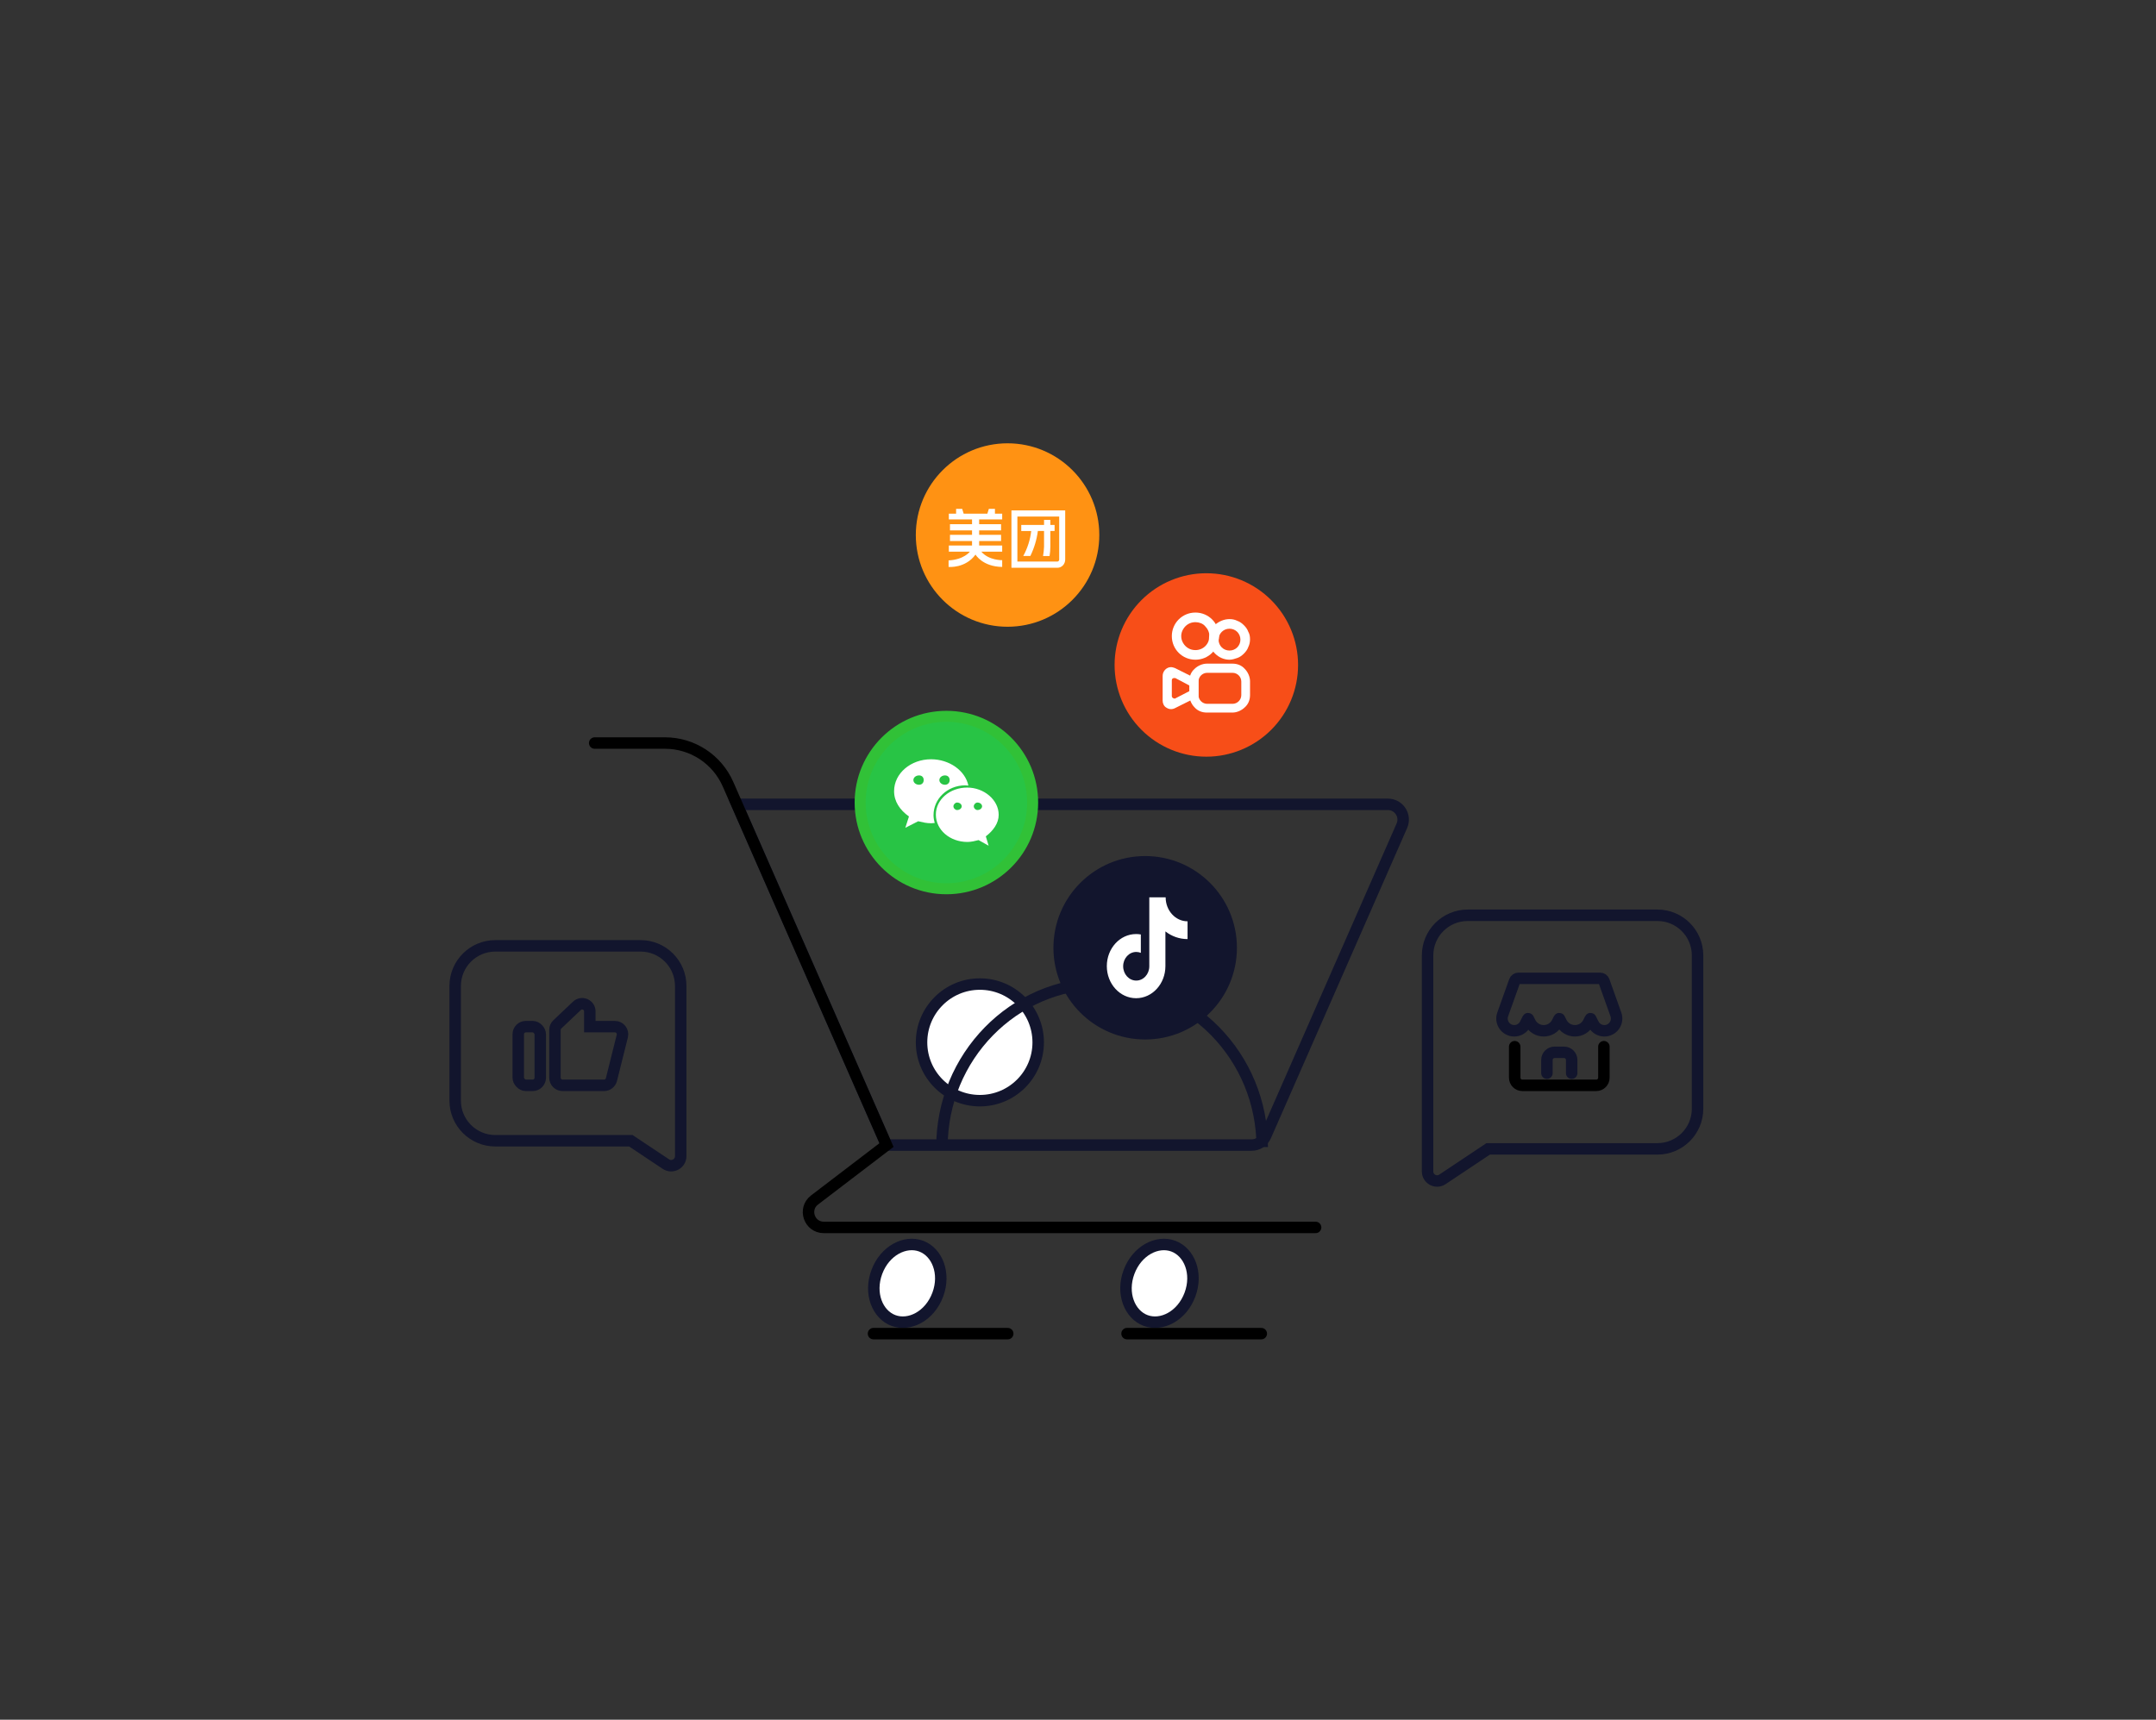 <svg width="282" height="225" viewBox="0 0 282 225" fill="none" xmlns="http://www.w3.org/2000/svg">
<rect x="0" y="0" width="282" height="225" fill="#333333" stroke="none"/>
<circle cx="128.165" cy="136.378" r="7.629" fill="white" stroke="#12152D" stroke-width="1.5"/>
<path d="M165.097 150.079C165.097 138.254 155.719 128.667 144.151 128.667C132.582 128.667 123.204 138.254 123.204 150.079" stroke="#12152D" stroke-width="1.5"/>
<path d="M183.361 108.038L165.546 148.617C165.227 149.344 164.508 149.813 163.715 149.813H115.951L96.388 105.234H181.53C182.973 105.234 183.942 106.716 183.361 108.038Z" stroke="#12152D" stroke-width="1.5" stroke-linecap="round"/>
<path d="M77.786 97.216H86.982C90.553 97.216 93.787 99.327 95.223 102.598L115.951 149.813L106.54 157.001C105.019 158.162 105.84 160.59 107.754 160.59H172.077" stroke="black" stroke-width="1.5" stroke-linecap="round"/>
<path d="M122.658 169.386C121.614 172.191 118.955 173.547 116.862 172.768C114.769 171.989 113.643 169.224 114.687 166.42C115.731 163.615 118.391 162.26 120.483 163.038C122.576 163.817 123.702 166.582 122.658 169.386Z" fill="white" stroke="#12152D" stroke-width="1.5"/>
<path d="M131.81 174.486H114.252" stroke="black" stroke-width="1.5" stroke-linecap="round"/>
<path d="M155.643 169.387C154.599 172.191 151.939 173.547 149.847 172.768C147.754 171.989 146.628 169.224 147.672 166.42C148.716 163.615 151.375 162.26 153.468 163.039C155.561 163.818 156.687 166.582 155.643 169.387Z" fill="white" stroke="#12152D" stroke-width="1.5"/>
<path d="M164.972 174.486H147.414" stroke="black" stroke-width="1.5" stroke-linecap="round"/>
<path d="M82.702 149.376L82.513 149.25H82.286H64.786C61.887 149.25 59.536 146.899 59.536 144V129C59.536 126.1 61.887 123.75 64.786 123.75H83.786C86.686 123.75 89.036 126.1 89.036 129V141.5V151.263C89.036 152.261 87.923 152.857 87.093 152.303L82.702 149.376Z" stroke="#12152D" stroke-width="1.5"/>
<rect x="67.786" y="134.32" width="2.88" height="7.68" rx="1" stroke="#12152D" stroke-width="1.5"/>
<path d="M72.586 134.75C72.586 134.475 72.699 134.213 72.898 134.024L75.458 131.599C76.096 130.995 77.146 131.447 77.146 132.325V134.32H80.425C81.076 134.32 81.553 134.931 81.395 135.562L79.975 141.242C79.864 141.687 79.464 142 79.005 142H73.586C73.034 142 72.586 141.552 72.586 141V134.75Z" stroke="#12152D" stroke-width="1.5"/>
<path d="M194.464 150.438L194.653 150.312H194.88H216.786C219.686 150.312 222.036 147.962 222.036 145.062V125C222.036 122.1 219.686 119.75 216.786 119.75H191.974C189.074 119.75 186.724 122.1 186.724 125V140.969V153.263C186.724 154.261 187.836 154.857 188.667 154.303L194.464 150.438Z" stroke="#12152D" stroke-width="1.5"/>
<path d="M202.334 140.409V138.681C202.334 138.129 202.782 137.681 203.334 137.681H204.572C205.124 137.681 205.572 138.129 205.572 138.681V140.409" stroke="#12152D" stroke-width="1.5" stroke-linecap="round"/>
<path d="M198.12 136.944V141C198.12 141.552 198.567 142 199.12 142H208.786C209.339 142 209.786 141.552 209.786 141V136.944" stroke="black" stroke-width="1.5" stroke-linecap="round"/>
<path d="M196.551 132.721L198.108 128.359C198.185 128.144 198.389 128 198.617 128H209.288C209.517 128 209.721 128.144 209.798 128.359L211.355 132.721C211.727 133.765 210.953 134.864 209.844 134.864C209.237 134.864 208.681 134.52 208.41 133.977L208.064 133.287C208.053 133.264 208.019 133.264 208.008 133.287L207.767 133.768C207.432 134.439 206.745 134.864 205.994 134.864C205.244 134.864 204.557 134.439 204.222 133.768L203.981 133.287C203.969 133.264 203.936 133.264 203.924 133.287L203.684 133.768C203.348 134.439 202.662 134.864 201.911 134.864C201.16 134.864 200.474 134.439 200.138 133.768L199.898 133.287C199.886 133.264 199.853 133.264 199.841 133.287L199.496 133.977C199.224 134.52 198.669 134.864 198.062 134.864C196.953 134.864 196.178 133.765 196.551 132.721Z" stroke="#12152D" stroke-width="1.5"/>
<circle cx="149.786" cy="124" r="11.25" fill="#12152D" stroke="#12152D" stroke-width="1.5"/>
<ellipse cx="149.786" cy="124" rx="10.057" ry="10.057" fill="white"/>
<path fill-rule="evenodd" clip-rule="evenodd" d="M149.787 134.56C155.619 134.56 160.347 129.832 160.347 124C160.347 118.168 155.619 113.44 149.787 113.44C143.954 113.44 139.227 118.168 139.227 124C139.227 129.832 143.954 134.56 149.787 134.56ZM152.433 121.861C153.264 122.512 154.275 122.864 155.315 122.864L155.33 122.863V120.539C153.747 120.539 152.464 119.134 152.464 117.4H150.326V126.421C150.326 127.455 149.56 128.294 148.617 128.294C147.673 128.294 146.907 127.455 146.907 126.421C146.907 125.386 147.673 124.548 148.617 124.548C148.823 124.548 149.027 124.588 149.219 124.666V122.261C149.018 122.225 148.813 122.206 148.601 122.206C146.485 122.206 144.77 124.084 144.77 126.403C144.77 128.722 146.485 130.6 148.601 130.6C150.717 130.6 152.433 128.722 152.433 126.403V121.861Z" fill="#12152D"/>
<circle cx="131.786" cy="70" r="12" fill="#FF9213"/>
<path d="M130.135 66.571H129.34C129.271 66.781 129.206 66.992 129.146 67.204H126.045C126.045 67.204 125.999 67.023 125.851 66.571H125.056V67.204H124.106V67.961H127.141V68.585H124.256V69.398H127.141V69.974H124.256V70.788H127.141V71.376H124.106V72.177H126.858C126.858 72.177 126.083 73.223 124.073 73.319V74.173C124.073 74.173 126.256 74.394 127.595 72.559C127.595 72.559 128.508 74.141 131.084 74.175V73.289C131.084 73.289 129.354 73.343 128.353 72.176H131.084V71.373H128.071V70.788H130.938V69.975H128.071V69.398H130.938V68.585H128.071V67.96H131.084V67.204H130.135L130.137 66.571H130.135ZM133.84 72.742H134.768C135.268 71.717 135.601 70.611 135.751 69.47H136.558V71.526C136.544 71.936 136.5 72.344 136.428 72.747H137.282C137.347 72.343 137.38 71.936 137.382 71.527V69.469H137.938V68.677H137.384V68.018H136.56V68.682H133.578V69.475H134.882C134.747 70.62 134.394 71.729 133.84 72.742Z" fill="white"/>
<path d="M132.294 66.78V74.286H138.309C138.872 74.284 139.326 73.803 139.325 73.211V66.78H132.294ZM138.541 73.211C138.541 73.28 138.516 73.347 138.47 73.395C138.447 73.42 138.42 73.439 138.39 73.452C138.36 73.465 138.327 73.472 138.294 73.473H133.071V67.585H138.541V73.211Z" fill="white"/>
<g clip-path="url(#clip0_10378_1488)">
<path d="M145.786 87C145.786 90.182 147.05 93.235 149.301 95.485C151.551 97.736 154.604 99 157.786 99C160.969 99 164.021 97.736 166.271 95.485C168.522 93.235 169.786 90.182 169.786 87C169.786 83.817 168.522 80.765 166.271 78.514C164.021 76.264 160.969 75 157.786 75C154.604 75 151.551 76.264 149.301 78.514C147.05 80.765 145.786 83.817 145.786 87Z" fill="#F74E18"/>
<path d="M157.901 88.028C157.272 88.028 156.758 88.543 156.758 89.171V90.943C156.758 91.571 157.272 92.085 157.901 92.085H161.215C161.843 92.085 162.358 91.571 162.358 90.943V89.171C162.358 88.543 161.843 88.028 161.215 88.028H157.901ZM161.215 86.828C161.843 86.828 162.415 87.057 162.815 87.514C163.215 87.914 163.501 88.543 163.501 89.114V90.943C163.501 91.571 163.272 92.143 162.815 92.543C162.415 92.943 161.786 93.228 161.215 93.228H157.843C157.215 93.228 156.643 93 156.243 92.543C155.843 92.143 155.558 91.514 155.558 90.943V89.114C155.558 88.486 155.786 87.914 156.243 87.514C156.643 87.114 157.272 86.828 157.843 86.828H161.215ZM156.358 81.4C155.672 81.4 155.101 81.743 154.758 82.314C154.415 82.885 154.415 83.571 154.758 84.143C155.101 84.714 155.672 85.057 156.358 85.057C157.386 85.057 158.186 84.257 158.186 83.228C158.186 82.714 157.958 82.257 157.615 81.914C157.329 81.571 156.815 81.4 156.358 81.4ZM156.358 80.143C158.072 80.143 159.443 81.514 159.443 83.228C159.443 84.943 158.072 86.314 156.358 86.314C154.643 86.314 153.272 84.943 153.272 83.228C153.272 81.514 154.643 80.143 156.358 80.143Z" fill="white"/>
<path d="M160.815 82.257C160.015 82.257 159.386 82.885 159.386 83.686C159.386 84.485 160.015 85.114 160.815 85.114C161.615 85.114 162.243 84.486 162.243 83.686C162.243 82.885 161.615 82.257 160.815 82.257ZM160.815 81C161.158 81 161.5 81.057 161.843 81.228C162.186 81.343 162.472 81.571 162.7 81.8C162.929 82.028 163.158 82.314 163.272 82.657C163.443 82.943 163.5 83.285 163.5 83.628C163.5 83.971 163.443 84.314 163.272 84.657C163.158 85 162.929 85.285 162.7 85.514C162.472 85.743 162.186 85.971 161.843 86.085C161.5 86.2 161.158 86.314 160.815 86.314C160.129 86.314 159.443 86.028 158.929 85.514C158.415 85 158.129 84.371 158.129 83.628C158.129 82.885 158.415 82.257 158.929 81.743C159.443 81.285 160.129 81 160.815 81ZM153.558 88.714C153.386 88.714 153.272 88.828 153.272 89V91.057C153.272 91.114 153.272 91.171 153.329 91.228C153.329 91.285 153.386 91.285 153.443 91.343C153.5 91.343 153.558 91.4 153.615 91.4C153.672 91.4 153.729 91.4 153.786 91.343L155.672 90.371V89.743L153.729 88.714H153.558ZM153.157 87.285C153.329 87.285 153.5 87.343 153.672 87.4L156.757 88.943V91.114L153.672 92.657C153.329 92.828 152.929 92.828 152.586 92.6C152.243 92.428 152.072 92.028 152.072 91.685V88.428C152.072 87.8 152.586 87.285 153.157 87.285Z" fill="white"/>
</g>
<circle cx="123.786" cy="105" r="11.25" fill="#31C137" stroke="#31C137" stroke-width="1.5"/>
<circle cx="123.787" cy="105" r="9.382" fill="white"/>
<path d="M119.47 102.061C119.47 101.694 119.838 101.45 120.204 101.45V101.449C120.573 101.449 120.817 101.679 120.817 102.062C120.817 102.429 120.572 102.674 120.204 102.674C119.837 102.674 119.47 102.429 119.47 102.061Z" fill="#28C445"/>
<path d="M124.214 102.062C124.214 102.413 123.969 102.674 123.602 102.674C123.235 102.674 122.868 102.428 122.868 102.062C122.868 101.694 123.236 101.449 123.602 101.449C123.97 101.449 124.214 101.694 124.214 102.062Z" fill="#28C445"/>
<path d="M124.705 105.489C124.705 105.26 124.934 105 125.179 105C125.546 105 125.791 105.245 125.791 105.49C125.791 105.735 125.545 105.98 125.179 105.98C124.949 105.98 124.705 105.75 124.705 105.489Z" fill="#28C445"/>
<path d="M127.367 105.489C127.367 105.26 127.597 105 127.842 105C128.209 105 128.454 105.245 128.454 105.49C128.454 105.735 128.208 105.98 127.842 105.98C127.612 105.98 127.367 105.75 127.367 105.489Z" fill="#28C445"/>
<path fill-rule="evenodd" clip-rule="evenodd" d="M113.226 105C113.226 99.169 117.955 94.44 123.786 94.44C129.617 94.44 134.346 99.169 134.346 105C134.346 110.831 129.617 115.56 123.786 115.56C117.955 115.56 113.226 110.831 113.226 105ZM120.16 107.463C120.715 107.595 121.191 107.709 121.781 107.709C121.94 107.707 122.098 107.697 122.256 107.679C122.164 107.342 122.103 107.005 122.103 106.652C122.103 104.51 123.909 102.781 126.204 102.75C126.358 102.753 126.511 102.763 126.663 102.781C126.25 100.806 124.153 99.338 121.781 99.338C119.133 99.338 116.945 101.174 116.945 103.515C116.945 104.847 117.68 105.964 118.889 106.821L118.414 108.305L120.098 107.448C120.119 107.453 120.139 107.458 120.16 107.463ZM129.311 110.647L128.943 109.423C129.908 108.688 130.627 107.709 130.627 106.607C130.627 104.648 128.699 103.041 126.51 103.041C124.214 103.041 122.393 104.633 122.409 106.591C122.409 108.566 124.23 110.157 126.541 110.157C127.03 110.157 127.52 110.035 127.995 109.913L129.311 110.647Z" fill="#28C445"/>
<defs>
<clipPath id="clip0_10378_1488">
<rect width="24" height="24" fill="white" transform="translate(145.786 75)"/>
</clipPath>
</defs>
</svg>
